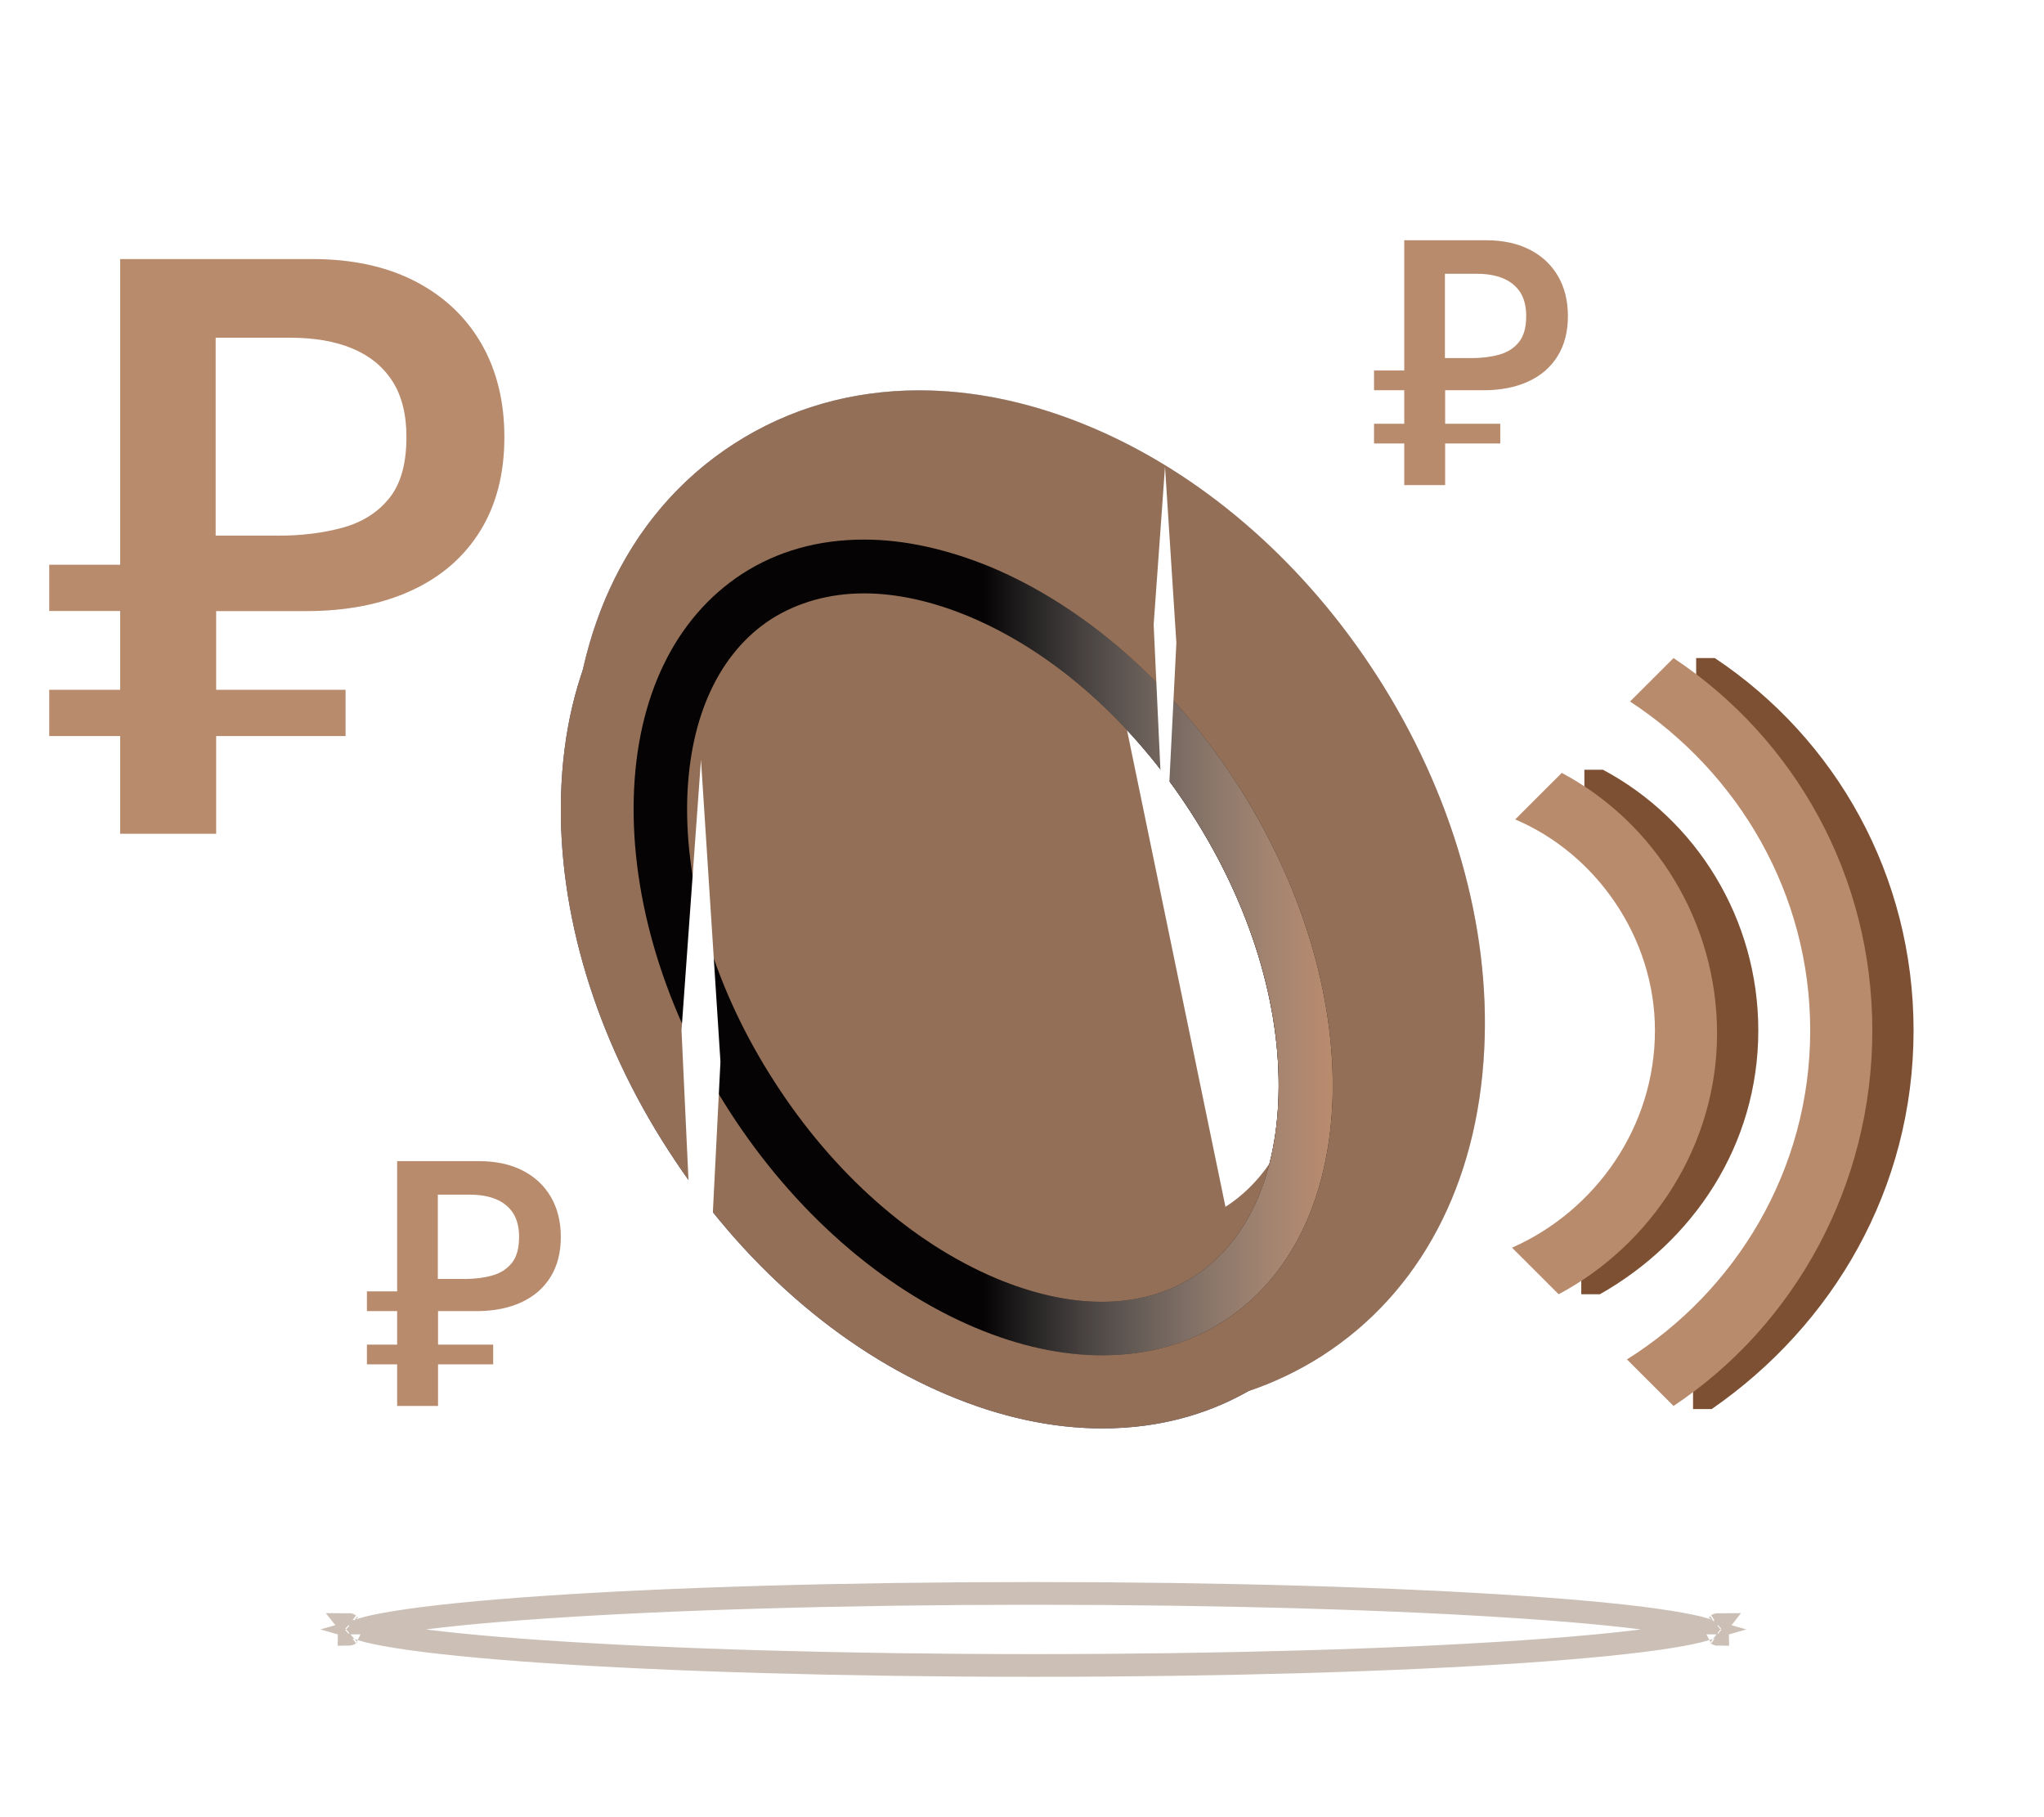<svg width="180" height="160" viewBox="0 0 180 160" fill="none" xmlns="http://www.w3.org/2000/svg">
<path d="M168.514 90.731C168.514 77.069 161.676 65.046 151.009 57.941H149.368V59.581L146.906 62.04C156.479 68.051 162.77 78.708 162.77 91.004C162.77 103.3 156.206 113.956 146.633 119.968L149.094 122.427V124.066H150.736C161.403 116.689 168.514 104.666 168.514 90.731Z" fill="#7E5033"/>
<path d="M154.841 90.731C154.841 80.894 149.371 72.15 141.165 67.778H139.524V69.418L137.063 71.877C144.448 75.156 149.371 82.26 149.371 90.731C149.371 99.201 144.174 106.579 136.789 109.858L139.251 112.317V113.957H140.892C149.097 109.311 154.841 100.841 154.841 90.731Z" fill="#7E5033"/>
<path d="M159.411 90.731C159.411 103.027 152.847 113.683 143.273 119.695L147.376 123.793C158.043 116.689 164.881 104.393 164.881 90.731C164.881 77.069 158.043 65.046 147.376 57.941L143.547 61.767C153.12 68.051 159.411 78.708 159.411 90.731Z" fill="#B98B6D"/>
<path d="M145.738 90.731C145.738 99.202 140.541 106.579 133.156 109.858L137.259 113.957C145.464 109.585 151.208 100.841 151.208 91.004C151.208 81.168 145.738 72.424 137.533 68.052L133.43 72.15C140.541 75.156 145.738 82.534 145.738 90.731Z" fill="#B98B6D"/>
<path d="M100.116 124.067C95.547 124.067 90.755 123.12 85.936 121.226C75.795 117.214 66.518 109.33 59.86 98.994C53.201 88.658 49.83 76.957 50.388 66.064C50.973 54.197 56.043 44.613 64.679 39.069C73.288 33.525 84.125 32.856 95.157 37.23C105.298 41.242 114.575 49.126 121.233 59.462C127.892 69.798 131.263 81.499 130.705 92.391C130.12 104.259 125.05 113.843 116.414 119.387C111.566 122.479 105.994 124.067 100.116 124.067ZM81.005 49.99C78.108 49.99 75.405 50.686 73.093 52.191C68.83 54.949 66.295 60.158 65.933 66.845C65.543 74.506 68.05 82.919 72.954 90.525C77.857 98.13 84.487 103.897 91.619 106.711C97.86 109.163 103.654 109.023 107.917 106.265C117.445 100.136 117.5 82.557 108.056 67.903C100.952 56.815 90.031 49.99 81.005 49.99Z" fill="white"/>
<mask id="mask0_27224_19570" style="mask-type:alpha" maskUnits="userSpaceOnUse" x="50" y="34" width="81" height="91">
<path d="M100.116 124.067C95.547 124.067 90.755 123.12 85.936 121.226C75.795 117.214 66.518 109.33 59.86 98.994C53.201 88.658 49.83 76.957 50.388 66.064C50.973 54.197 56.043 44.613 64.679 39.069C73.288 33.525 84.125 32.856 95.157 37.23C105.298 41.242 114.575 49.126 121.233 59.462C127.892 69.798 131.263 81.499 130.705 92.391C130.12 104.259 125.05 113.843 116.414 119.387C111.566 122.479 105.994 124.067 100.116 124.067ZM81.005 49.99C78.108 49.99 75.405 50.686 73.093 52.191C68.83 54.949 66.295 60.158 65.933 66.845C65.543 74.506 68.05 82.919 72.954 90.525C77.857 98.13 84.487 103.897 91.619 106.711C97.86 109.163 103.654 109.023 107.917 106.265C117.445 100.136 117.5 82.557 108.056 67.903C100.952 56.815 90.031 49.99 81.005 49.99Z" fill="#D3DBF7"/>
</mask>
<g mask="url(#mask0_27224_19570)">
<path d="M100.116 124.067C95.547 124.067 90.755 123.12 85.936 121.226C75.795 117.214 66.518 109.33 59.86 98.994C53.201 88.658 49.83 76.957 50.388 66.064C50.973 54.197 56.043 44.613 64.679 39.069C73.288 33.525 84.125 32.856 95.157 37.23C105.298 41.242 114.575 49.126 121.233 59.462C127.892 69.798 131.263 81.499 130.705 92.391C130.12 104.259 125.05 113.843 116.414 119.387C111.566 122.479 105.994 124.067 100.116 124.067ZM81.005 49.99C78.108 49.99 75.405 50.686 73.093 52.191C68.83 54.949 66.295 60.158 65.933 66.845C65.543 74.506 68.05 82.919 72.954 90.525C77.857 98.13 84.487 103.897 91.619 106.711C97.86 109.163 103.654 109.023 107.917 106.265C117.445 100.136 117.5 82.557 108.056 67.903C100.952 56.815 90.031 49.99 81.005 49.99Z" fill="#D3DBF7"/>
<path d="M100.116 124.067C95.547 124.067 90.755 123.12 85.936 121.226C75.795 117.214 66.518 109.33 59.86 98.994C53.201 88.658 49.83 76.957 50.388 66.064C50.973 54.197 56.043 44.613 64.679 39.069C73.288 33.525 84.125 32.856 95.157 37.23C105.298 41.242 114.575 49.126 121.233 59.462C127.892 69.798 131.263 81.499 130.705 92.391C130.12 104.259 125.05 113.843 116.414 119.387C111.566 122.479 105.994 124.067 100.116 124.067ZM81.005 49.99C78.108 49.99 75.405 50.686 73.093 52.191C68.83 54.949 66.295 60.158 65.933 66.845C65.543 74.506 68.05 82.919 72.954 90.525C77.857 98.13 84.487 103.897 91.619 106.711C97.86 109.163 103.654 109.023 107.917 106.265C117.445 100.136 117.5 82.557 108.056 67.903C100.952 56.815 90.031 49.99 81.005 49.99Z" fill="url(#paint0_linear_27224_19570)"/>
<g filter="url(#filter0_f_27224_19570)">
<path d="M87.965 35.085C79.468 33.386 71.389 34.723 64.647 39.069C57.07 43.944 52.222 51.995 50.773 61.969H52.194C52.194 61.969 58.435 40.044 87.965 35.085Z" fill="url(#paint1_linear_27224_19570)"/>
</g>
<g filter="url(#filter1_f_27224_19570)">
<path d="M123.768 91.444C117.305 99.69 104.239 115.514 97.219 123.927C98.194 124.011 99.141 124.067 100.088 124.067C105.994 124.067 111.538 122.506 116.386 119.358C124.994 113.814 130.065 104.231 130.678 92.363C131.235 81.526 127.892 69.936 121.345 59.656C125.189 69.1 129.675 83.921 123.768 91.444Z" fill="url(#paint2_linear_27224_19570)"/>
</g>
</g>
<path d="M97.077 125.767C92.703 125.767 88.106 124.792 83.426 122.814C73.954 118.83 65.234 111.196 58.854 101.278C52.447 91.388 49.103 80.273 49.41 70.02C49.716 58.961 54.174 50.157 61.919 45.142C69.663 40.156 79.553 39.766 89.722 44.028C99.194 48.012 107.914 55.645 114.294 65.563C120.674 75.481 124.045 86.597 123.738 96.849C123.432 107.881 118.974 116.712 111.229 121.699C107.05 124.429 102.231 125.767 97.077 125.767ZM76.099 52.246C73.062 52.246 70.276 53.026 67.936 54.531C63.367 57.456 60.749 63.084 60.526 70.327C60.303 78.35 63.005 87.21 68.187 95.261C73.369 103.312 80.306 109.441 87.716 112.561C94.403 115.375 100.615 115.292 105.184 112.366C109.753 109.413 112.372 103.814 112.594 96.542C112.817 88.519 110.115 79.66 104.933 71.609C99.751 63.557 92.814 57.428 85.404 54.308C82.144 52.943 78.996 52.246 76.099 52.246Z" fill="#2F3C6B"/>
<g filter="url(#filter2_f_27224_19570)">
<path d="M60.525 70.327C60.748 63.056 63.367 57.456 67.935 54.503C70.276 53.026 73.061 52.246 76.098 52.246C78.996 52.246 82.144 52.943 85.403 54.308C91.616 56.927 97.494 61.663 102.286 67.847C103.149 66.622 103.623 65.396 103.595 64.281C103.456 57.985 100.419 52.246 97.717 48.374C95.126 46.647 92.451 45.17 89.693 44.028C79.497 39.766 69.635 40.156 61.89 45.142C59.884 46.424 58.101 47.984 56.569 49.739C55.566 54.447 54.786 60.103 54.452 66.845C54.089 74.227 57.07 78.462 61.667 80.468C60.831 77.041 60.441 73.614 60.525 70.327Z" fill="#E6EBFF"/>
</g>
<g filter="url(#filter3_f_27224_19570)">
<path d="M76.101 52.246C78.998 52.246 82.146 52.942 85.406 54.307C92.816 57.428 99.753 63.557 104.935 71.608C110.117 79.659 112.847 88.49 112.596 96.542C112.373 103.813 109.755 109.413 105.186 112.366C102.846 113.87 100.087 114.622 97.051 114.622C94.153 114.622 91.005 113.926 87.746 112.561C80.335 109.441 73.398 103.312 68.217 95.26C63.035 87.237 60.305 78.378 60.528 70.326C60.75 63.055 63.369 57.456 67.938 54.502C70.278 53.026 73.064 52.246 76.101 52.246ZM76.101 47.51C72.089 47.51 68.495 48.513 65.375 50.519C59.469 54.363 56.07 61.328 55.819 70.187C55.569 79.158 58.55 88.992 64.233 97.823C69.916 106.655 77.633 113.424 85.907 116.907C89.752 118.523 93.485 119.331 97.051 119.331C101.063 119.331 104.656 118.328 107.777 116.322C113.683 112.505 117.082 105.512 117.36 96.653C117.611 87.683 114.63 77.848 108.947 69.017C103.263 60.186 95.546 53.416 87.272 49.934C83.4 48.346 79.667 47.51 76.101 47.51Z" fill="url(#paint3_linear_27224_19570)"/>
</g>
<g style="mix-blend-mode:color">
<path fill-rule="evenodd" clip-rule="evenodd" d="M116.414 119.387C114.374 120.688 112.207 121.722 109.942 122.485C106.072 124.686 101.71 125.767 97.077 125.767C92.703 125.767 88.106 124.792 83.426 122.814C73.954 118.83 65.234 111.196 58.854 101.278C52.447 91.388 49.103 80.273 49.41 70.02C49.52 66.048 50.166 62.366 51.307 59.046C51.648 57.504 52.076 56.015 52.587 54.584C52.588 54.583 52.588 54.581 52.589 54.58C52.913 53.672 53.271 52.788 53.662 51.929C56.1 46.57 59.82 42.175 64.647 39.069C69.505 35.937 75.058 34.368 80.961 34.371C85.542 34.368 90.331 35.317 95.157 37.23C95.791 37.481 96.421 37.747 97.048 38.028C106.447 42.237 114.991 49.772 121.233 59.462C127.892 69.798 131.263 81.499 130.705 92.391C130.12 104.259 125.05 113.843 116.414 119.387ZM107.917 106.265C109.455 105.276 110.747 103.987 111.791 102.461C112.254 100.647 112.523 98.666 112.588 96.542C112.609 95.869 112.609 95.189 112.589 94.506C112.414 89.135 110.986 83.461 108.432 77.954C107.432 75.805 106.261 73.681 104.927 71.608C103.21 68.94 101.3 66.484 99.244 64.277L107.917 106.265Z" fill="#B98B6D"/>
<path fill-rule="evenodd" clip-rule="evenodd" d="M116.414 119.387C114.374 120.688 112.207 121.722 109.942 122.485C106.072 124.686 101.71 125.767 97.077 125.767C92.703 125.767 88.106 124.792 83.426 122.814C73.954 118.83 65.234 111.196 58.854 101.278C52.447 91.388 49.103 80.273 49.41 70.02C49.52 66.048 50.166 62.366 51.307 59.046C51.648 57.504 52.076 56.015 52.587 54.584C52.588 54.583 52.588 54.581 52.589 54.58C52.913 53.672 53.271 52.788 53.662 51.929C56.1 46.57 59.82 42.175 64.647 39.069C69.505 35.937 75.058 34.368 80.961 34.371C85.542 34.368 90.331 35.317 95.157 37.23C95.791 37.481 96.421 37.747 97.048 38.028C106.447 42.237 114.991 49.772 121.233 59.462C127.892 69.798 131.263 81.499 130.705 92.391C130.12 104.259 125.05 113.843 116.414 119.387ZM107.917 106.265C109.455 105.276 110.747 103.987 111.791 102.461C112.254 100.647 112.523 98.666 112.588 96.542C112.609 95.869 112.609 95.189 112.589 94.506C112.414 89.135 110.986 83.461 108.432 77.954C107.432 75.805 106.261 73.681 104.927 71.608C103.21 68.94 101.3 66.484 99.244 64.277L107.917 106.265Z" fill="black" fill-opacity="0.2"/>
</g>
<g filter="url(#filter4_f_27224_19570)">
<path d="M76.093 52.246C78.99 52.246 82.138 52.942 85.398 54.307C92.808 57.428 99.745 63.557 104.927 71.608C110.109 79.659 112.839 88.49 112.588 96.542C112.366 103.813 109.747 109.413 105.178 112.366C102.838 113.87 100.08 114.622 97.043 114.622C94.146 114.622 90.998 113.926 87.738 112.561C80.328 109.441 73.391 103.312 68.209 95.26C63.027 87.237 60.297 78.378 60.52 70.326C60.743 63.055 63.361 57.456 67.93 54.502C70.27 53.026 73.056 52.246 76.093 52.246ZM76.093 47.51C72.081 47.51 68.487 48.513 65.367 50.519C59.461 54.363 56.062 61.328 55.812 70.187C55.561 79.158 58.542 88.992 64.225 97.823C69.908 106.655 77.625 113.424 85.899 116.907C89.744 118.523 93.477 119.331 97.043 119.331C101.055 119.331 104.649 118.328 107.769 116.322C113.675 112.505 117.074 105.512 117.352 96.653C117.603 87.683 114.622 77.848 108.939 69.017C103.256 60.186 95.539 53.416 87.264 49.934C83.392 48.346 79.659 47.51 76.093 47.51Z" fill="#050304"/>
<path d="M76.093 52.246C78.99 52.246 82.138 52.942 85.398 54.307C92.808 57.428 99.745 63.557 104.927 71.608C110.109 79.659 112.839 88.49 112.588 96.542C112.366 103.813 109.747 109.413 105.178 112.366C102.838 113.87 100.08 114.622 97.043 114.622C94.146 114.622 90.998 113.926 87.738 112.561C80.328 109.441 73.391 103.312 68.209 95.26C63.027 87.237 60.297 78.378 60.52 70.326C60.743 63.055 63.361 57.456 67.93 54.502C70.27 53.026 73.056 52.246 76.093 52.246ZM76.093 47.51C72.081 47.51 68.487 48.513 65.367 50.519C59.461 54.363 56.062 61.328 55.812 70.187C55.561 79.158 58.542 88.992 64.225 97.823C69.908 106.655 77.625 113.424 85.899 116.907C89.744 118.523 93.477 119.331 97.043 119.331C101.055 119.331 104.649 118.328 107.769 116.322C113.675 112.505 117.074 105.512 117.352 96.653C117.603 87.683 114.622 77.848 108.939 69.017C103.256 60.186 95.539 53.416 87.264 49.934C83.392 48.346 79.659 47.51 76.093 47.51Z" fill="url(#paint4_linear_27224_19570)"/>
</g>
<path fill-rule="evenodd" clip-rule="evenodd" d="M102.594 76.456L101.594 54.995L102.594 41.094L103.594 56.605L102.594 76.456Z" fill="white"/>
<path fill-rule="evenodd" clip-rule="evenodd" d="M61.73 127.518L60.016 90.724L61.73 66.891L63.445 93.485L61.73 127.518Z" fill="white"/>
<g filter="url(#filter5_f_27224_19570)">
<path d="M151.271 143.033C151.271 143.033 151.267 143.038 151.254 143.047C151.264 143.038 151.27 143.033 151.271 143.033ZM147.141 142.832C148.448 143.043 149.468 143.258 150.196 143.469C149.468 143.68 148.448 143.895 147.141 144.106C144.095 144.597 139.657 145.044 134.138 145.421C123.111 146.174 107.86 146.641 91.004 146.641C74.147 146.641 58.897 146.174 47.87 145.421C42.351 145.044 37.913 144.597 34.867 144.106C33.56 143.895 32.54 143.68 31.811 143.469C32.54 143.258 33.56 143.043 34.867 142.832C37.913 142.34 42.351 141.893 47.87 141.517C58.897 140.764 74.147 140.297 91.004 140.297C107.86 140.297 123.111 140.764 134.138 141.517C139.657 141.893 144.095 142.34 147.141 142.832ZM30.737 143.033C30.738 143.033 30.744 143.038 30.753 143.047C30.741 143.038 30.737 143.033 30.737 143.033ZM30.737 143.905C30.737 143.904 30.741 143.9 30.753 143.891C30.744 143.9 30.738 143.905 30.737 143.905ZM151.254 143.891C151.267 143.9 151.271 143.904 151.271 143.905C151.27 143.905 151.264 143.9 151.254 143.891Z" stroke="url(#paint5_radial_27224_19570)" stroke-width="2"/>
</g>
<path d="M19.022 73.41H10.581V53.798H4.336V49.723H10.581V22.808H27.499C30.995 22.808 34.003 23.456 36.531 24.753C39.058 26.05 41.002 27.871 42.37 30.222C43.729 32.573 44.417 35.322 44.417 38.491C44.417 41.704 43.707 44.461 42.281 46.76C40.854 49.059 38.829 50.806 36.206 52.008C33.582 53.209 30.507 53.806 26.989 53.806H19.036V73.41H19.022ZM30.433 60.733V64.809H4.336V60.733H30.433ZM24.454 47.165C26.56 47.165 28.467 46.93 30.182 46.458C31.889 45.986 33.257 45.131 34.269 43.878C35.282 42.633 35.792 40.835 35.792 38.484C35.792 36.479 35.378 34.835 34.55 33.553C33.722 32.271 32.54 31.313 31.017 30.679C29.495 30.045 27.662 29.735 25.533 29.735H18.992V47.158H24.454V47.165Z" fill="#B98B6D"/>
<g filter="url(#filter6_f_27224_19570)">
<path d="M127.256 42.712H123.661V34.357H121V32.621H123.661V21.154H130.868C132.357 21.154 133.639 21.431 134.716 21.983C135.793 22.536 136.621 23.311 137.203 24.313C137.783 25.314 138.075 26.486 138.075 27.836C138.075 29.205 137.773 30.379 137.165 31.359C136.558 32.338 135.695 33.082 134.577 33.594C133.459 34.106 132.15 34.36 130.651 34.36H127.263V42.712H127.256ZM132.118 37.312V39.048H121V37.312H132.118ZM129.571 31.531C130.468 31.531 131.281 31.431 132.011 31.23C132.738 31.029 133.321 30.665 133.752 30.131C134.184 29.6 134.401 28.834 134.401 27.833C134.401 26.979 134.225 26.278 133.872 25.732C133.519 25.186 133.015 24.778 132.367 24.508C131.718 24.238 130.937 24.106 130.03 24.106H127.244V31.528H129.571V31.531Z" fill="#B98B6D"/>
</g>
<g filter="url(#filter7_f_27224_19570)">
<path d="M38.569 123.794H34.973V115.439H32.312V113.703H34.973V102.236H42.181C43.67 102.236 44.951 102.513 46.028 103.065C47.105 103.618 47.933 104.393 48.516 105.395C49.095 106.397 49.388 107.568 49.388 108.918C49.388 110.287 49.086 111.461 48.478 112.441C47.87 113.42 47.008 114.164 45.89 114.676C44.772 115.188 43.462 115.442 41.963 115.442H38.575V123.794H38.569ZM43.431 118.394V120.13H32.312V118.394H43.431ZM40.883 112.613C41.781 112.613 42.593 112.513 43.324 112.312C44.051 112.111 44.633 111.747 45.065 111.213C45.496 110.682 45.713 109.916 45.713 108.915C45.713 108.061 45.537 107.36 45.184 106.814C44.832 106.268 44.328 105.86 43.679 105.59C43.031 105.32 42.25 105.188 41.343 105.188H38.556V112.61H40.883V112.613Z" fill="#B98B6D"/>
</g>
<defs>
<filter id="filter0_f_27224_19570" x="48.773" y="32.371" width="41.191" height="31.598" filterUnits="userSpaceOnUse" color-interpolation-filters="sRGB">
<feFlood flood-opacity="0" result="BackgroundImageFix"/>
<feBlend mode="normal" in="SourceGraphic" in2="BackgroundImageFix" result="shape"/>
<feGaussianBlur stdDeviation="1" result="effect1_foregroundBlur_27224_19570"/>
</filter>
<filter id="filter1_f_27224_19570" x="95.219" y="57.656" width="37.52" height="68.41" filterUnits="userSpaceOnUse" color-interpolation-filters="sRGB">
<feFlood flood-opacity="0" result="BackgroundImageFix"/>
<feBlend mode="normal" in="SourceGraphic" in2="BackgroundImageFix" result="shape"/>
<feGaussianBlur stdDeviation="1" result="effect1_foregroundBlur_27224_19570"/>
</filter>
<filter id="filter2_f_27224_19570" x="50.422" y="37.094" width="57.174" height="47.374" filterUnits="userSpaceOnUse" color-interpolation-filters="sRGB">
<feFlood flood-opacity="0" result="BackgroundImageFix"/>
<feBlend mode="normal" in="SourceGraphic" in2="BackgroundImageFix" result="shape"/>
<feGaussianBlur stdDeviation="2" result="effect1_foregroundBlur_27224_19570"/>
</filter>
<filter id="filter3_f_27224_19570" x="51.805" y="43.51" width="69.57" height="79.821" filterUnits="userSpaceOnUse" color-interpolation-filters="sRGB">
<feFlood flood-opacity="0" result="BackgroundImageFix"/>
<feBlend mode="normal" in="SourceGraphic" in2="BackgroundImageFix" result="shape"/>
<feGaussianBlur stdDeviation="2" result="effect1_foregroundBlur_27224_19570"/>
</filter>
<filter id="filter4_f_27224_19570" x="51.797" y="43.51" width="69.57" height="79.821" filterUnits="userSpaceOnUse" color-interpolation-filters="sRGB">
<feFlood flood-opacity="0" result="BackgroundImageFix"/>
<feBlend mode="normal" in="SourceGraphic" in2="BackgroundImageFix" result="shape"/>
<feGaussianBlur stdDeviation="2" result="effect1_foregroundBlur_27224_19570"/>
</filter>
<filter id="filter5_f_27224_19570" x="25.906" y="135.297" width="130.195" height="16.344" filterUnits="userSpaceOnUse" color-interpolation-filters="sRGB">
<feFlood flood-opacity="0" result="BackgroundImageFix"/>
<feBlend mode="normal" in="SourceGraphic" in2="BackgroundImageFix" result="shape"/>
<feGaussianBlur stdDeviation="2" result="effect1_foregroundBlur_27224_19570"/>
</filter>
<filter id="filter6_f_27224_19570" x="117" y="17.154" width="25.076" height="29.558" filterUnits="userSpaceOnUse" color-interpolation-filters="sRGB">
<feFlood flood-opacity="0" result="BackgroundImageFix"/>
<feBlend mode="normal" in="SourceGraphic" in2="BackgroundImageFix" result="shape"/>
<feGaussianBlur stdDeviation="2" result="effect1_foregroundBlur_27224_19570"/>
</filter>
<filter id="filter7_f_27224_19570" x="23.312" y="93.236" width="35.076" height="39.558" filterUnits="userSpaceOnUse" color-interpolation-filters="sRGB">
<feFlood flood-opacity="0" result="BackgroundImageFix"/>
<feBlend mode="normal" in="SourceGraphic" in2="BackgroundImageFix" result="shape"/>
<feGaussianBlur stdDeviation="4.5" result="effect1_foregroundBlur_27224_19570"/>
</filter>
<linearGradient id="paint0_linear_27224_19570" x1="69.803" y1="76.487" x2="95.257" y2="71.284" gradientUnits="userSpaceOnUse">
<stop stop-color="#2E3C6A"/>
<stop offset="1" stop-color="#2E3C6A" stop-opacity="0"/>
</linearGradient>
<linearGradient id="paint1_linear_27224_19570" x1="50.773" y1="42.91" x2="84.921" y2="37.797" gradientUnits="userSpaceOnUse">
<stop offset="0.594" stop-color="#4B598A"/>
<stop offset="1" stop-color="#A7B4E1"/>
</linearGradient>
<linearGradient id="paint2_linear_27224_19570" x1="97.219" y1="79.586" x2="128.579" y2="77.772" gradientUnits="userSpaceOnUse">
<stop offset="0.594" stop-color="#4B598A"/>
<stop offset="1" stop-color="#A7B4E1"/>
</linearGradient>
<linearGradient id="paint3_linear_27224_19570" x1="86.59" y1="47.51" x2="86.59" y2="119.331" gradientUnits="userSpaceOnUse">
<stop stop-color="#747474"/>
<stop offset="1" stop-color="white"/>
</linearGradient>
<linearGradient id="paint4_linear_27224_19570" x1="117.367" y1="119.331" x2="86.582" y2="119.331" gradientUnits="userSpaceOnUse">
<stop stop-color="#B98B6D"/>
<stop offset="1" stop-color="white" stop-opacity="0"/>
</linearGradient>
<radialGradient id="paint5_radial_27224_19570" cx="0" cy="0" r="1" gradientUnits="userSpaceOnUse" gradientTransform="translate(91.004 143.469) rotate(90.005) scale(2.201 32.235)">
<stop stop-color="#868686"/>
<stop offset="1" stop-color="#CBBFB6"/>
</radialGradient>
</defs>
</svg>
